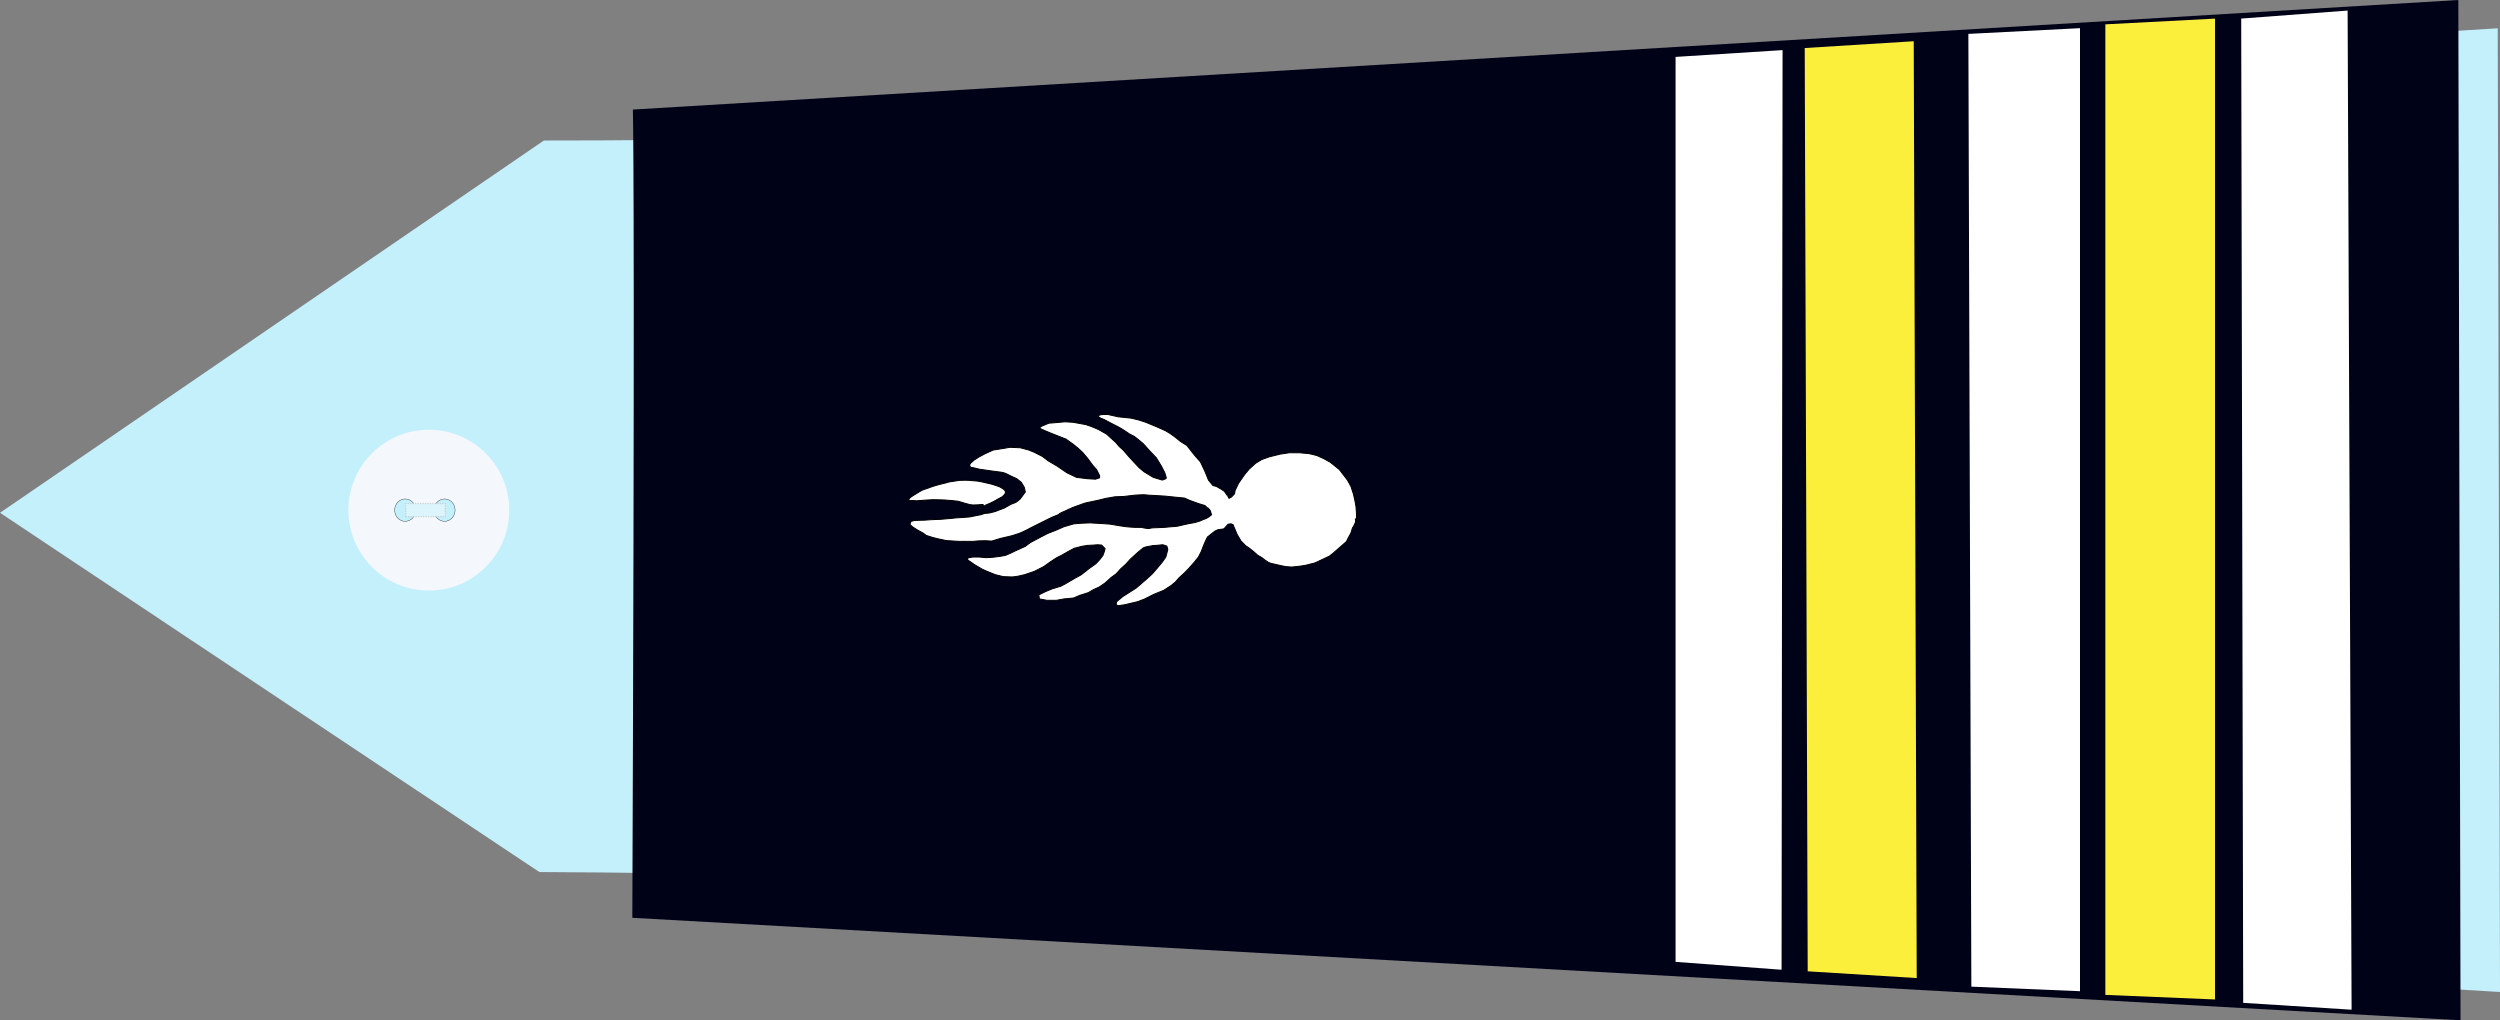 <?xml version="1.0" encoding="UTF-8" standalone="no"?>
<!-- Created with Inkscape (http://www.inkscape.org/) -->
<svg
   xmlns:dc="http://purl.org/dc/elements/1.1/"
   xmlns:cc="http://creativecommons.org/ns#"
   xmlns:rdf="http://www.w3.org/1999/02/22-rdf-syntax-ns#"
   xmlns:svg="http://www.w3.org/2000/svg"
   xmlns="http://www.w3.org/2000/svg"
   xmlns:sodipodi="http://sodipodi.sourceforge.net/DTD/sodipodi-0.dtd"
   xmlns:inkscape="http://www.inkscape.org/namespaces/inkscape"
   width="390.061"
   height="159.188"
   id="svg2451"
   sodipodi:version="0.32"
   inkscape:version="0.46"
   sodipodi:docname="lcl_cta.svg"
   inkscape:output_extension="org.inkscape.output.svg.inkscape"
   version="1.0">
  <rect width="100%" height="100%" fill="#808080" stroke="none"/>
  <defs
     id="defs2453">
    <inkscape:perspective
       sodipodi:type="inkscape:persp3d"
       inkscape:vp_x="0 : 212.5 : 1"
       inkscape:vp_y="0 : 1000 : 0"
       inkscape:vp_z="428.75 : 212.5 : 1"
       inkscape:persp3d-origin="214.375 : 141.66667 : 1"
       id="perspective2460" />
  </defs>
  <sodipodi:namedview
     pagecolor="#ffffff"
     bordercolor="#666666"
     borderopacity="1.0"
     inkscape:pageopacity="0.0"
     inkscape:pageshadow="2"
     inkscape:zoom="1.6"
     inkscape:cx="209.33358"
     inkscape:cy="181.62951"
     inkscape:document-units="pt"
     inkscape:current-layer="layer1"
     id="namedview2455"
     showgrid="false"
     inkscape:window-width="1280"
     inkscape:window-height="974"
     inkscape:window-x="-8"
     inkscape:window-y="-8" />
  <g
     inkscape:label="Layer 1"
     inkscape:groupmode="layer"
     id="layer1"
     transform="translate(-19.344,-132.906)">
    <path
       style="fill:#c4f0fc;fill-opacity:1;fill-rule:evenodd;stroke:none;stroke-width:1px;stroke-linecap:butt;stroke-linejoin:miter;stroke-opacity:1"
       d="M 103.499,268.966 L 19.344,212.913 L 104.198,154.83 C 204.414,154.895 265.005,146.086 409.049,137.32 L 409.406,287.68 C 265.212,279.36 213.437,269.435 103.499,268.966 z"
       id="path3751"
       sodipodi:nodetypes="cccccc" />
    <g
       transform="matrix(0,-0.512,0.512,0,73.45,225.3)"
       id="g3822">
      <path
         transform="translate(-0.134,-1.53761e-5)"
         style="fill:#f4f8fc;stroke-width:0.25;stroke-miterlimit:4;stroke-dasharray:none"
         d="M 49.634,25 C 49.634,38.531 38.665,49.5 25.134,49.5 C 11.603,49.5 0.634,38.531 0.634,25 C 0.634,11.469 11.603,0.5 25.134,0.5 C 38.665,0.5 49.634,11.469 49.634,25 z"
         id="P0" />
      <path
         transform="translate(1.2,-1)"
         d="M 27.2,18.8 A 3.4,3.2 0 1 1 20.4,18.8 A 3.4,3.2 0 1 1 27.2,18.8 z"
         sodipodi:ry="3.2"
         sodipodi:rx="3.4000001"
         sodipodi:cy="18.799999"
         sodipodi:cx="23.799999"
         id="path3016"
         style="opacity:1;fill:#c4f0fc;fill-opacity:1;stroke:#000000;stroke-width:0.1;stroke-miterlimit:4;stroke-dasharray:none;stroke-opacity:1"
         sodipodi:type="arc" />
      <path
         transform="translate(1.2,11)"
         d="M 27.2,18.8 A 3.4,3.2 0 1 1 20.4,18.8 A 3.4,3.2 0 1 1 27.2,18.8 z"
         sodipodi:ry="3.2"
         sodipodi:rx="3.4000001"
         sodipodi:cy="18.799999"
         sodipodi:cx="23.799999"
         id="path3790"
         style="opacity:1;fill:#c4f0fc;fill-opacity:1;stroke:#000000;stroke-width:0.1;stroke-miterlimit:4;stroke-dasharray:none;stroke-opacity:1"
         sodipodi:type="arc" />
      <rect
         y="17.975"
         x="23.024"
         height="12.044"
         width="3.985"
         id="rect3792"
         style="opacity:1;fill:#dcf4fc;fill-opacity:1;stroke:#c4c4c4;stroke-width:0.378;stroke-linejoin:round;stroke-miterlimit:4;stroke-dasharray:0.378, 0.378;stroke-dashoffset:0;stroke-opacity:0.784" />
    </g>
    <path
       style="fill:#000217;fill-opacity:1;fill-rule:evenodd;stroke:none;stroke-width:1px;stroke-linecap:butt;stroke-linejoin:miter;stroke-opacity:1"
       d="M 118.09,149.999 C 118.201,155.224 118.362,181.933 118.003,276.105 L 403.247,292.094 L 402.904,132.906 L 118.09,149.999 z"
       id="path3753"
       sodipodi:nodetypes="ccccc" />
    <g
       id="g10217"
       transform="translate(46.25,7.398e-2)">
      <path
         style="fill:#ffffff;fill-opacity:1;fill-rule:evenodd;stroke:none;stroke-width:1px;stroke-linecap:butt;stroke-linejoin:miter;stroke-opacity:1"
         d="M 280.208,138.12 L 297.624,137.227 L 297.624,287.485 L 280.673,286.773 L 280.208,138.12 z"
         id="path5927"
         sodipodi:nodetypes="ccccc" />
      <path
         style="fill:#ffffff;fill-opacity:1;fill-rule:evenodd;stroke:none;stroke-width:1px;stroke-linecap:butt;stroke-linejoin:miter;stroke-opacity:1"
         d="M 234.524,141.711 L 251.218,140.651 L 251.063,284.136 L 234.524,282.908 L 234.524,141.711 z"
         id="path5929"
         sodipodi:nodetypes="ccccc" />
      <path
         style="fill:#ffffff;fill-opacity:1;fill-rule:evenodd;stroke:none;stroke-width:1px;stroke-linecap:butt;stroke-linejoin:miter;stroke-opacity:1"
         d="M 322.777,135.73 L 339.379,134.48 L 340,290.372 L 323.087,289.301 L 322.777,135.73 z"
         id="path5931"
         sodipodi:nodetypes="ccccc" />
      <path
         style="fill:#fcef3c;fill-opacity:1;fill-rule:evenodd;stroke:none;stroke-width:0.499;stroke-linecap:butt;stroke-linejoin:miter;stroke-miterlimit:4;stroke-dasharray:none;stroke-opacity:1"
         d="M 301.58,136.629 L 318.687,135.737 L 318.687,288.773 L 301.58,288.06 L 301.58,136.629 z"
         id="path5933"
         sodipodi:nodetypes="ccccc" />
      <path
         style="fill:#fcef3c;fill-opacity:1;fill-rule:evenodd;stroke:none;stroke-width:0.495;stroke-linecap:butt;stroke-linejoin:miter;stroke-miterlimit:4;stroke-dasharray:none;stroke-opacity:1"
         d="M 254.675,140.326 L 271.682,139.266 L 272.148,285.434 L 255.14,284.381 L 254.675,140.326 z"
         id="path5935"
         sodipodi:nodetypes="ccccc" />
    </g>
    <path
       style="fill:#ffffff;fill-rule:evenodd;stroke:#000000;stroke-width:0.159px;stroke-linecap:butt;stroke-linejoin:miter;stroke-opacity:1"
       d="M 187.382,222.944 C 186.991,223.157 187.852,222.66 186.756,223.3 C 185.66,223.939 185.66,223.939 185.66,223.939 L 184.877,224.365 L 183.468,224.792 L 182.45,225.218 L 181.432,225.715 L 181.51,226.355 L 182.685,226.568 L 184.172,226.568 L 185.347,226.355 L 186.834,226.213 L 187.852,225.786 L 189.183,225.36 L 189.887,224.934 L 190.827,224.507 L 191.766,223.868 L 192.706,223.015 L 193.488,222.447 L 194.193,221.665 L 195.054,220.884 L 195.681,220.173 L 196.15,219.747 L 196.933,219.037 L 197.716,218.397 C 197.716,218.397 197.951,218.255 198.421,218.184 C 198.89,218.113 199.125,218.042 199.125,218.042 L 200.065,217.971 L 200.769,217.9 L 201.396,218.113 L 201.552,218.61 L 201.396,219.25 L 201.239,219.818 L 200.691,220.6 L 199.986,221.452 L 199.125,222.447 L 198.108,223.371 L 196.62,224.65 L 194.506,225.999 L 193.567,226.781 L 193.488,227.207 L 193.723,227.42 L 194.741,227.278 L 196.855,226.781 L 197.951,226.355 L 199.36,225.644 L 200.926,225.005 L 202.022,224.294 L 202.727,223.726 L 203.275,223.086 L 204.136,222.305 L 204.762,221.665 L 205.702,220.6 L 206.328,219.818 L 206.798,218.894 L 207.032,218.255 L 207.424,217.331 L 207.737,216.692 L 208.363,216.195 L 208.911,215.768 L 209.381,215.555 L 209.929,215.484 L 210.321,215.413 L 210.947,214.703 L 211.417,214.631 L 211.73,214.774 L 212.356,216.266 L 212.982,217.331 L 213.687,218.042 L 214.313,218.468 L 215.018,219.037 L 215.566,219.534 L 216.192,219.889 L 216.74,220.315 L 217.288,220.671 L 217.68,220.813 L 218.306,220.955 L 219.245,221.168 L 219.95,221.31 L 220.889,221.381 L 222.22,221.239 L 223.082,221.097 L 224.491,220.742 L 224.96,220.529 L 226.761,219.676 L 227.309,219.25 L 229.423,217.402 L 229.658,216.905 L 230.127,216.053 L 230.362,215.271 L 230.519,215.058 L 230.754,214.56 C 230.754,214.56 230.91,214.845 230.832,214.063 C 230.754,213.282 230.989,214.774 230.989,214.774 L 230.989,213.779 L 230.989,213.068 L 230.91,211.932 L 230.754,211.079 L 230.519,210.013 L 230.127,208.805 L 229.579,207.811 L 228.327,206.177 L 226.918,205.04 L 225.9,204.471 L 224.804,203.974 L 223.63,203.69 L 222.142,203.548 L 220.498,203.548 L 219.089,203.761 L 217.366,204.187 L 216.192,204.613 L 215.253,205.182 L 214.235,206.106 L 213.53,206.958 L 212.591,208.308 L 212.043,209.445 L 211.965,209.942 L 211.495,210.44 L 211.103,210.653 L 210.869,210.226 C 210.869,210.226 210.869,210.297 210.634,209.942 C 210.399,209.587 210.399,209.587 210.399,209.587 L 210.007,209.303 L 209.146,208.805 L 208.598,208.663 L 207.894,207.811 L 207.346,206.461 L 206.641,204.969 L 205.702,203.903 L 204.527,202.411 L 203.509,201.771 L 202.727,201.132 L 201.944,200.564 L 201.239,200.137 L 200.456,199.782 L 199.83,199.498 L 198.969,199.143 L 198.108,198.787 L 197.011,198.432 L 195.837,198.148 L 193.802,197.935 L 192.236,197.58 L 191.375,197.58 L 190.905,197.651 L 190.748,197.793 L 190.748,197.935 L 191.062,198.148 L 191.61,198.361 L 192.549,198.858 L 193.097,199.143 L 193.802,199.498 L 194.428,199.853 L 195.602,200.635 L 196.307,200.99 L 196.855,201.416 L 197.716,202.127 L 198.734,203.264 L 199.752,204.329 L 200.534,205.608 L 201.082,206.674 L 201.317,207.455 L 201.239,207.598 L 200.691,207.811 L 199.282,207.384 L 197.873,206.532 L 197.09,205.892 L 196.229,204.969 L 195.446,204.116 L 194.585,203.121 L 193.958,202.553 L 193.41,201.914 L 192.001,200.635 L 190.748,199.924 L 189.574,199.427 L 188.713,199.143 L 186.756,198.787 L 185.503,198.716 L 183.937,198.858 L 182.998,198.929 L 181.98,199.356 L 181.589,199.569 L 181.667,199.782 L 182.45,200.137 L 183.311,200.493 L 185.66,201.416 L 186.756,202.198 L 187.46,202.766 L 188.243,203.477 L 189.026,204.4 L 189.809,205.466 L 190.435,206.177 L 190.905,207.1 L 190.905,207.455 L 190.279,207.669 L 189.026,207.598 L 187.304,207.384 L 185.816,206.674 L 184.25,205.608 L 182.92,204.827 L 181.98,204.116 L 180.727,203.477 L 179.866,203.121 L 178.535,202.766 L 176.891,202.695 L 176.108,202.837 L 174.308,203.121 L 173.055,203.69 L 172.116,204.187 L 171.333,204.685 L 170.707,205.253 L 170.628,205.537 L 170.785,205.821 L 171.255,205.892 L 172.116,206.106 L 174.073,206.39 L 175.169,206.532 C 175.169,206.532 175.952,206.603 176.343,206.816 C 176.735,207.029 177.205,207.242 177.205,207.242 L 177.987,207.598 L 178.692,208.166 L 179.162,208.947 L 179.318,209.658 L 178.862,210.291 L 178.53,210.743 L 178.143,211.07 C 178.143,211.07 177.921,211.296 177.506,211.421 C 177.091,211.547 176.787,211.748 176.787,211.748 L 176.039,212.175 L 175.292,212.451 L 174.655,212.702 L 173.797,212.929 L 173.133,213.004 L 172.856,212.778 L 172.801,212.577 L 172.745,212.15 L 172.801,211.949 L 172.884,211.873 L 173.161,211.698 L 173.714,211.472 L 174.351,211.17 L 174.96,210.818 L 175.707,210.417 L 175.956,210.19 L 176.15,209.964 L 176.233,209.688 L 176.15,209.462 L 175.901,209.211 L 175.347,208.884 L 174.821,208.683 L 174.019,208.432 L 173.244,208.256 L 172.607,208.105 L 171.777,207.955 L 171.112,207.905 L 170.586,207.854 L 169.977,207.829 L 169.064,207.854 L 168.538,207.93 L 167.403,208.105 L 166.988,208.231 L 165.964,208.482 L 165.244,208.683 L 164.552,208.909 C 164.552,208.909 163.999,209.135 163.86,209.161 C 163.722,209.186 163.224,209.387 163.224,209.387 L 162.864,209.588 L 162.255,209.964 L 161.867,210.19 L 161.425,210.492 L 161.231,210.668 L 161.148,210.869 L 161.148,210.994 L 161.203,211.019 L 161.425,211.019 L 161.646,210.994 L 162.31,211.044 L 163.667,210.944 L 164.912,210.869 L 166.019,210.894 L 166.739,210.919 L 167.735,210.994 L 168.87,211.12 L 169.867,211.421 L 170.697,211.647 L 171.168,211.698 L 171.943,211.673 L 172.635,211.622 L 172.718,211.622 L 172.828,211.924 L 172.828,212.602 L 172.939,212.954 L 172.552,213.104 L 172.967,212.929 L 173.078,212.979 L 172.69,213.104 L 172.413,213.205 L 171.777,213.33 L 170.642,213.556 L 169.701,213.632 L 168.51,213.707 L 167.542,213.808 L 166.047,213.933 L 164.691,213.984 L 163.639,214.059 L 162.726,214.084 L 162.006,214.109 L 161.48,214.26 L 161.314,214.737 L 161.729,215.114 L 162.393,215.541 L 163.39,216.094 L 163.86,216.445 L 164.885,216.772 L 165.687,216.973 L 166.988,217.249 L 168.123,217.324 C 168.123,217.324 168.4,217.35 168.594,217.35 C 168.787,217.35 169.23,217.4 169.369,217.375 C 169.507,217.35 170.005,217.375 170.005,217.375 L 171.168,217.375 L 171.998,217.299 L 173.188,217.274 C 173.188,217.274 173.991,217.35 174.102,217.324 C 174.212,217.299 175.403,216.923 175.403,216.923 L 177.229,216.496 L 178.087,216.219 C 178.087,216.219 178.447,216.094 178.641,216.018 C 178.835,215.943 179.444,215.641 179.444,215.641 L 180.357,215.164 L 183.43,213.632 L 184.426,213.23 C 184.426,213.23 184.813,212.929 184.98,212.878 C 185.146,212.828 185.81,212.501 185.976,212.426 C 186.142,212.351 186.751,212.074 186.751,212.074 L 188.495,211.446 L 189.048,211.296 L 189.214,211.271 L 190.654,210.969 L 191.872,210.668 L 193.311,210.417 L 194.695,210.366 L 196.411,210.165 C 196.411,210.165 197.85,210.065 198.072,210.115 C 198.293,210.165 199.566,210.216 199.566,210.216 L 201.172,210.316 L 202.611,210.467 L 204.161,210.617 L 204.936,210.969 L 206.32,211.472 L 207.317,211.773 L 207.593,211.974 C 207.593,211.974 207.372,211.823 207.704,212.074 C 208.036,212.326 208.202,212.627 208.202,212.627 L 208.368,213.23 L 207.981,213.531 C 207.981,213.531 207.649,213.783 207.317,213.883 C 206.984,213.984 206.597,214.184 206.597,214.184 L 205.767,214.436 L 204.659,214.637 L 203.774,214.838 C 203.774,214.838 202.999,215.039 202.777,215.039 C 202.556,215.039 201.006,215.189 201.006,215.189 L 199.788,215.24 C 199.788,215.24 199.013,215.24 198.736,215.34 C 198.459,215.44 197.407,215.189 197.407,215.189 C 197.407,215.189 196.688,215.189 196.466,215.189 C 196.245,215.189 195.082,215.089 195.082,215.089 L 194.031,214.938 L 192.591,214.687 L 191.207,214.586 L 189.436,214.486 L 188.163,214.536 L 186.889,214.637 L 185.339,215.089 L 183.955,215.692 L 182.793,216.144 L 181.243,216.948 C 181.243,216.948 180.523,217.35 180.302,217.45 C 180.08,217.551 179.305,218.153 179.305,218.153 L 178.42,218.555 L 177.534,218.957 L 177.036,219.208 L 176.205,219.56 L 175.375,219.711 L 174.157,219.862 L 173.161,219.912 L 172.109,219.811 L 171.168,219.811 L 170.559,219.912 L 170.227,220.063 L 170.393,220.314 L 170.836,220.615 L 171.334,220.967 L 172.607,221.72 L 173.271,222.022 L 174.655,222.575 L 175.873,222.876 L 177.257,222.926 C 177.257,222.926 177.866,222.876 178.087,222.826 C 178.309,222.775 179.195,222.575 179.195,222.575 L 180.689,222.072 L 182.184,221.319 L 183.236,220.565 L 184.232,219.912 L 184.952,219.56 L 186.004,218.957 L 186.945,218.455 L 188.107,218.153 L 188.993,218.003 L 189.989,217.952 L 190.598,217.902 L 191.207,217.952 L 191.373,218.103 L 191.761,218.505 L 191.65,218.957 L 191.429,219.56 L 190.931,220.213 L 190.322,220.866 L 189.325,221.57 L 188.495,222.223 L 188.052,222.575 L 187.382,222.944 z"
       id="path2546" />
  </g>
</svg>
